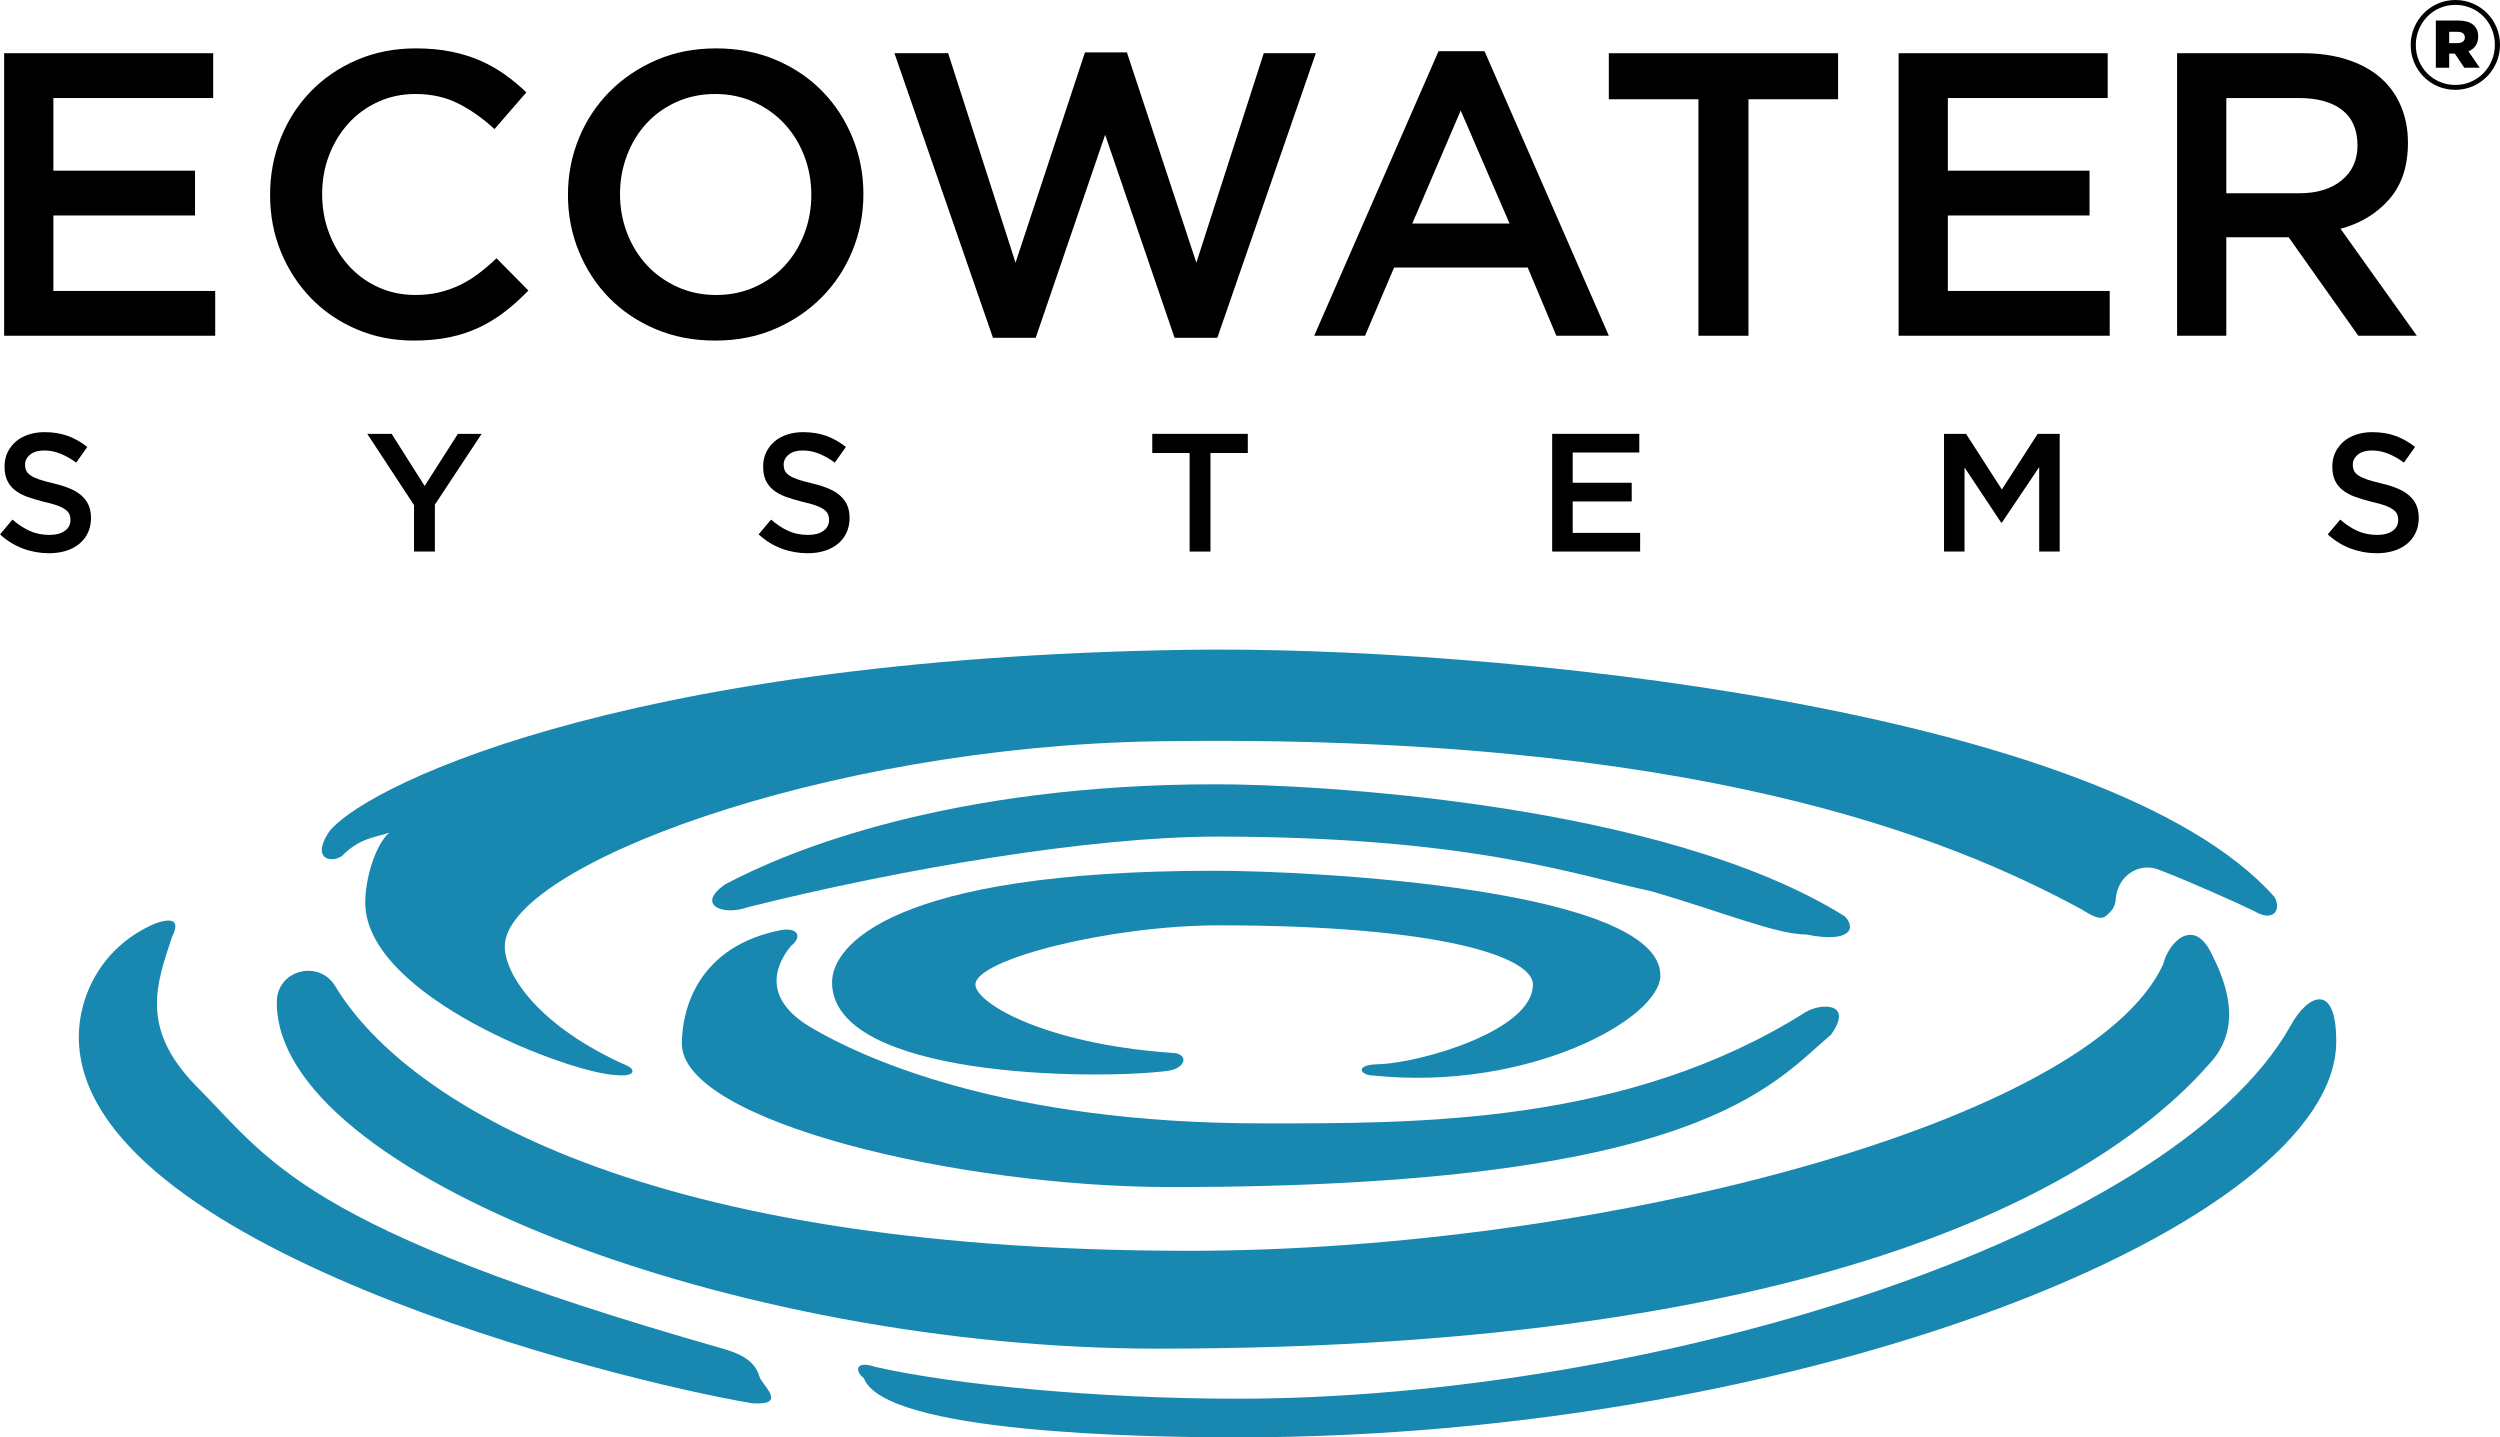 <?xml version="1.0" encoding="utf-8"?>
<!-- Generator: Adobe Illustrator 15.0.2, SVG Export Plug-In . SVG Version: 6.00 Build 0)  -->
<!DOCTYPE svg PUBLIC "-//W3C//DTD SVG 1.1//EN" "http://www.w3.org/Graphics/SVG/1.1/DTD/svg11.dtd">
<svg version="1.1" id="Logo_Ecowater" xmlns="http://www.w3.org/2000/svg" xmlns:xlink="http://www.w3.org/1999/xlink" x="0px"
	 y="0px" width="513.619px" height="295.307px" viewBox="0 0 513.619 295.307" enable-background="new 0 0 513.619 295.307"
	 xml:space="preserve">
<g id="Logo_Classique_1_">
	<g id="Ondes_bleues">
		<path fill="#1888B0" d="M243.979,133.501c61.24-0.934,188.61,11.61,223.347,50.821c1.44,2.788-0.392,5.154-4.171,2.873
			c-3.531-1.699-12.775-5.879-19.659-8.529c-4.141-1.596-8.408,1.374-8.782,5.79c-0.089,1.089-0.364,2.054-1.009,2.721
			c-1.388,1.428-1.837,2.37-6.092-0.373c-26.871-14.55-79.103-36.197-189.896-34.502c-68.714,1.049-134.267,25.897-134.013,42.261
			c0.084,5.612,6.79,16.262,25.154,24.395c1.886,0.906,1.436,2.315-2.308,1.908c-9.36-0.325-51.212-16.05-51.506-35.213
			c-0.079-5.145,2.148-12.193,4.918-14.576c-2.787,0.978-6.065,1.027-9.742,4.824c-2.321,1.445-6.074,0.565-2.877-4.629
			C72.828,162.769,125.245,135.315,243.979,133.501"/>
		<path fill="#1888B0" d="M249.955,161.129c19.637,0,91.632,3.735,129.038,27.121c2.334,2.33,1.396,5.607-7.951,3.735
			c-6.078,0-17.298-4.674-31.794-8.885c-15.43-3.268-36.939-11.219-89.293-11.219c-25.715,0-64.521,6.55-96.315,14.497
			c-5.141,1.872-10.752-0.472-4.673-4.679C162.058,174.687,195.251,161.129,249.955,161.129"/>
		<path fill="#1888B0" d="M249.488,178.895c20.57,0,91.632,3.744,91.632,21.508c0,8.88-27.115,23.843-58.909,20.57
			c-2.802,0-4.202-2.339,1.405-2.339c8.88-0.467,31.322-7.008,31.322-16.364c0-5.606-18.693-12.156-64.516-12.156
			c-22.443,0-50.025,7.017-50.025,12.156c0,3.745,14.024,12.158,40.206,14.03c3.74,0,3.273,3.272-0.933,3.739
			c-14.959,1.867-68.728,1.405-68.728-18.235C170.942,194.325,183.094,178.895,249.488,178.895"/>
		<path fill="#1888B0" d="M140.086,214.427c0-7.013,3.269-20.104,20.57-23.376c3.273-0.467,4.207,1.404,1.872,3.271
			c-2.338,2.803-7.012,10.286,4.207,16.835c10.281,6.075,39.273,19.638,92.571,19.638c31.322,0,74.802,0.463,111.74-22.914
			c3.268-1.867,9.817-1.867,5.14,4.679c-12.152,10.284-27.111,31.322-135.583,31.322
			C196.652,243.882,140.086,230.327,140.086,214.427"/>
		<path fill="#1888B0" d="M244.344,256.974c83.69,0,185.146-26.188,200.1-58.914c0.938-4.202,6.079-9.814,9.818-2.329
			c2.339,4.669,7.013,14.486,0,22.432c-21.037,24.315-77.604,58.915-216.464,58.915c-86.959,0-180.93-36-180.93-71.063v-0.173
			c0.013-6.556,8.649-8.827,12.028-3.206C81.742,223.993,127.028,256.974,244.344,256.974"/>
		<path fill="#1888B0" d="M32.087,189.648c2.806-0.935,5.14-0.935,3.268,2.807c-3.268,9.818-6.541,18.698,4.678,30.387
			c15.43,15.427,21.509,29.455,108.468,54.237c3.273,0.934,6.545,2.334,7.479,5.607c0.467,1.872,6.079,6.073-1.405,5.615
			c-28.05-4.682-138.385-32.26-138.385-75.277C16.19,204.607,20.868,194.326,32.087,189.648"/>
		<path fill="#1888B0" d="M177.487,283.154c-1.867-1.405-1.867-3.739,2.334-2.334c16.369,3.733,46.291,6.541,74.34,6.541
			c84.625,0,191.687-32.729,216.468-76.675c3.269-6.078,9.347-9.351,9.347,3.273c0,37.4-108.467,81.347-225.815,81.347
			C234.525,295.307,181.694,294.373,177.487,283.154"/>
	</g>
	<g id="ECOWATER_Systems_3_">
		<polygon points="43.799,20.139 10.965,20.139 10.965,35.067 40.069,35.067 40.069,44.271 10.965,44.271 10.965,59.777 
			44.213,59.777 44.213,68.977 0.849,68.977 0.849,10.934 43.799,10.934 		"/>
		<path d="M103.871,63.919c-1.632,1.276-3.384,2.366-5.265,3.278c-1.877,0.911-3.935,1.605-6.176,2.072
			c-2.242,0.471-4.714,0.702-7.422,0.702c-4.202,0-8.111-0.774-11.73-2.321c-3.624-1.547-6.746-3.673-9.374-6.385
			c-2.623-2.704-4.682-5.87-6.177-9.494c-1.493-3.62-2.236-7.528-2.236-11.73c0-4.149,0.729-8.044,2.197-11.695
			c1.463-3.646,3.521-6.839,6.176-9.573c2.655-2.74,5.821-4.892,9.494-6.471c3.677-1.574,7.697-2.361,12.063-2.361
			c2.655,0,5.074,0.218,7.258,0.663c2.183,0.444,4.188,1.067,6.011,1.863c1.824,0.805,3.509,1.756,5.056,2.864
			c1.548,1.107,3.015,2.321,4.394,3.646l-6.55,7.546c-2.317-2.157-4.781-3.896-7.378-5.221c-2.596-1.329-5.553-1.992-8.87-1.992
			c-2.766,0-5.323,0.539-7.671,1.619c-2.352,1.076-4.371,2.544-6.052,4.393c-1.69,1.85-3.015,4.02-3.984,6.51
			c-0.965,2.486-1.45,5.167-1.45,8.044c0,2.873,0.485,5.567,1.45,8.084c0.969,2.517,2.294,4.709,3.984,6.59
			c1.681,1.881,3.7,3.357,6.052,4.438c2.348,1.076,4.905,1.614,7.671,1.614c1.765,0,3.397-0.178,4.891-0.538
			c1.494-0.355,2.899-0.858,4.228-1.49c1.326-0.635,2.611-1.423,3.856-2.365c1.245-0.938,2.477-1.992,3.691-3.153l6.55,6.634
			C107.063,61.238,105.502,62.648,103.871,63.919"/>
		<path d="M177.383,39.875c0,4.092-0.747,7.96-2.241,11.606c-1.495,3.651-3.594,6.844-6.302,9.579
			c-2.708,2.734-5.914,4.909-9.618,6.505c-3.704,1.605-7.795,2.406-12.272,2.406c-4.478,0-8.569-0.783-12.273-2.362
			c-3.704-1.574-6.879-3.717-9.534-6.425c-2.65-2.708-4.727-5.887-6.221-9.538c-1.494-3.647-2.237-7.515-2.237-11.606
			c0-4.091,0.743-7.964,2.237-11.606c1.494-3.65,3.593-6.843,6.301-9.582c2.712-2.735,5.914-4.9,9.623-6.51
			c3.699-1.601,7.79-2.402,12.273-2.402c4.473,0,8.564,0.788,12.268,2.362c3.704,1.578,6.883,3.722,9.533,6.429
			c2.655,2.705,4.727,5.888,6.222,9.535C176.636,31.912,177.383,35.78,177.383,39.875 M166.684,40.041c0-2.819-0.485-5.487-1.45-8
			c-0.965-2.516-2.321-4.713-4.064-6.594c-1.739-1.881-3.829-3.37-6.257-4.477c-2.437-1.103-5.091-1.659-7.963-1.659
			c-2.873,0-5.515,0.538-7.92,1.618c-2.401,1.076-4.465,2.544-6.177,4.394c-1.716,1.849-3.054,4.037-4.023,6.554
			c-0.961,2.512-1.45,5.181-1.45,7.999c0,2.82,0.489,5.488,1.45,8c0.969,2.517,2.325,4.713,4.063,6.595
			c1.744,1.876,3.829,3.37,6.262,4.473c2.432,1.107,5.087,1.663,7.964,1.663c2.872,0,5.513-0.543,7.915-1.619
			c2.405-1.076,4.464-2.543,6.18-4.397c1.712-1.85,3.055-4.033,4.02-6.55C166.199,45.527,166.684,42.859,166.684,40.041"/>
		<polygon points="222.901,10.77 231.523,10.77 245.788,53.97 259.635,10.935 270.333,10.935 250.097,69.395 241.31,69.395 
			227.05,27.686 212.785,69.395 203.998,69.395 183.761,10.935 194.794,10.935 208.641,53.97 		"/>
		<path d="M330.532,68.978h-10.783l-5.883-14.016h-27.449l-5.968,14.016H270l25.542-58.456h9.454L330.532,68.978z M300.099,22.71
			l-9.947,23.216h19.983L300.099,22.71z"/>
		<polygon points="359.219,68.979 348.939,68.979 348.939,20.39 330.529,20.39 330.529,10.937 377.628,10.937 377.628,20.39 
			359.219,20.39 		"/>
		<polygon points="433.019,20.139 400.18,20.139 400.18,35.067 429.289,35.067 429.289,44.271 400.18,44.271 400.18,59.777 
			433.433,59.777 433.433,68.977 390.064,68.977 390.064,10.934 433.019,10.934 		"/>
		<path d="M484.511,68.979l-14.309-20.233h-12.812v20.233h-10.112V10.936h25.871c3.317,0,6.314,0.427,8.996,1.285
			s4.944,2.072,6.799,3.646c1.85,1.579,3.277,3.513,4.269,5.808c0.996,2.29,1.494,4.851,1.494,7.666c0,4.811-1.285,8.68-3.855,11.61
			c-2.57,2.931-5.9,4.949-9.991,6.052l15.669,21.976H484.511z M484.342,29.883c0-3.219-1.054-5.651-3.161-7.288
			c-2.104-1.636-5.074-2.454-8.897-2.454h-14.893v19.565h14.977c3.659,0,6.567-0.885,8.733-2.663
			C483.262,35.268,484.342,32.88,484.342,29.883"/>
		<path d="M5.149,95.454c0,0.48,0.08,0.898,0.24,1.241c0.165,0.346,0.458,0.671,0.885,0.969c0.427,0.298,1.014,0.574,1.766,0.832
			c0.751,0.253,1.702,0.516,2.859,0.791c1.293,0.303,2.423,0.649,3.397,1.054c0.965,0.405,1.774,0.889,2.423,1.454
			c0.645,0.565,1.134,1.218,1.472,1.966c0.333,0.751,0.502,1.631,0.502,2.645c0,1.13-0.213,2.139-0.635,3.042
			c-0.423,0.898-1.014,1.658-1.765,2.281c-0.756,0.618-1.659,1.098-2.718,1.432c-1.058,0.333-2.218,0.498-3.486,0.498
			c-1.867,0-3.65-0.316-5.354-0.952c-1.707-0.631-3.286-1.601-4.735-2.917l2.557-3.037c1.174,1.009,2.361,1.787,3.561,2.33
			c1.192,0.542,2.553,0.814,4.073,0.814c1.312,0,2.357-0.276,3.126-0.832c0.774-0.551,1.161-1.303,1.161-2.245
			c0-0.436-0.076-0.827-0.226-1.174c-0.147-0.347-0.428-0.667-0.832-0.965c-0.405-0.303-0.956-0.579-1.663-0.832
			c-0.703-0.253-1.619-0.506-2.753-0.76c-1.293-0.32-2.445-0.672-3.446-1.036c-1.005-0.37-1.849-0.831-2.53-1.383
			c-0.68-0.556-1.201-1.214-1.556-1.988c-0.361-0.769-0.538-1.721-0.538-2.85c0-1.058,0.204-2.019,0.618-2.881
			c0.409-0.863,0.973-1.61,1.694-2.228c0.72-0.627,1.583-1.103,2.597-1.436c1.009-0.334,2.117-0.503,3.312-0.503
			c1.775,0,3.371,0.262,4.789,0.778c1.414,0.52,2.744,1.272,3.989,2.264l-2.281,3.214c-1.107-0.809-2.201-1.422-3.281-1.849
			c-1.086-0.427-2.18-0.641-3.282-0.641c-1.245,0-2.21,0.285-2.904,0.85C5.496,93.964,5.149,94.646,5.149,95.454"/>
		<polygon points="89.345,113.315 85.063,113.315 85.063,103.777 75.458,89.134 80.465,89.134 87.238,99.842 94.076,89.134 
			98.95,89.134 89.345,103.679 		"/>
		<path d="M161,95.454c0,0.48,0.084,0.898,0.244,1.241c0.16,0.346,0.454,0.671,0.881,0.969c0.427,0.298,1.018,0.574,1.765,0.832
			c0.752,0.253,1.703,0.516,2.86,0.791c1.293,0.303,2.423,0.649,3.396,1.054c0.965,0.405,1.779,0.889,2.424,1.454
			s1.138,1.218,1.472,1.966c0.333,0.751,0.502,1.631,0.502,2.645c0,1.13-0.213,2.139-0.635,3.042
			c-0.423,0.898-1.01,1.658-1.766,2.281c-0.751,0.618-1.659,1.098-2.712,1.432c-1.058,0.333-2.223,0.498-3.491,0.498
			c-1.868,0-3.65-0.316-5.354-0.952c-1.707-0.631-3.281-1.601-4.735-2.917l2.556-3.037c1.179,1.009,2.362,1.787,3.562,2.33
			c1.197,0.542,2.557,0.814,4.078,0.814c1.311,0,2.352-0.276,3.121-0.832c0.774-0.551,1.161-1.303,1.161-2.245
			c0-0.436-0.076-0.827-0.227-1.174c-0.146-0.347-0.427-0.667-0.831-0.965c-0.4-0.303-0.957-0.579-1.659-0.832
			c-0.707-0.253-1.623-0.506-2.757-0.76c-1.294-0.32-2.441-0.672-3.446-1.036c-1.005-0.37-1.846-0.831-2.53-1.383
			c-0.681-0.556-1.201-1.214-1.557-1.988c-0.36-0.769-0.538-1.721-0.538-2.85c0-1.058,0.205-2.019,0.618-2.881
			c0.41-0.863,0.979-1.61,1.695-2.228c0.72-0.627,1.587-1.103,2.596-1.436c1.01-0.334,2.117-0.503,3.313-0.503
			c1.774,0,3.371,0.262,4.789,0.778c1.414,0.52,2.744,1.272,3.989,2.264l-2.281,3.214c-1.103-0.809-2.197-1.422-3.282-1.849
			c-1.085-0.427-2.174-0.641-3.282-0.641c-1.245,0-2.21,0.285-2.903,0.85C161.347,93.964,161,94.646,161,95.454"/>
		<polygon points="248.687,113.315 244.405,113.315 244.405,93.069 236.733,93.069 236.733,89.134 256.357,89.134 256.357,93.069 
			248.687,93.069 		"/>
		<polygon points="336.788,92.966 323.106,92.966 323.106,99.183 335.232,99.183 335.232,103.02 323.106,103.02 323.106,109.48 
			336.961,109.48 336.961,113.313 318.89,113.313 318.89,89.133 336.788,89.133 		"/>
		<polygon points="411.279,107.373 411.136,107.373 403.608,96.042 403.608,113.313 399.393,113.313 399.393,89.132 403.919,89.132 
			411.279,100.564 418.638,89.132 423.16,89.132 423.16,113.313 418.945,113.313 418.945,95.971 		"/>
		<path d="M483.38,95.454c0,0.48,0.085,0.898,0.244,1.241c0.16,0.346,0.454,0.671,0.881,0.969c0.427,0.298,1.019,0.574,1.766,0.832
			c0.751,0.253,1.703,0.516,2.859,0.791c1.294,0.303,2.428,0.649,3.396,1.054c0.966,0.405,1.78,0.889,2.425,1.454
			s1.139,1.218,1.472,1.966c0.334,0.751,0.503,1.631,0.503,2.645c0,1.13-0.209,2.139-0.636,3.042
			c-0.423,0.898-1.01,1.658-1.766,2.281c-0.752,0.618-1.659,1.098-2.713,1.432c-1.059,0.333-2.223,0.498-3.49,0.498
			c-1.868,0-3.646-0.316-5.354-0.952c-1.703-0.631-3.282-1.601-4.736-2.917l2.557-3.037c1.179,1.009,2.365,1.787,3.563,2.33
			c1.196,0.542,2.557,0.814,4.077,0.814c1.312,0,2.356-0.276,3.126-0.832c0.773-0.551,1.156-1.303,1.156-2.245
			c0-0.436-0.075-0.827-0.227-1.174c-0.146-0.347-0.427-0.667-0.832-0.965c-0.4-0.303-0.957-0.579-1.658-0.832
			c-0.707-0.253-1.623-0.506-2.758-0.76c-1.293-0.32-2.44-0.672-3.445-1.036c-1.001-0.37-1.846-0.831-2.525-1.383
			c-0.686-0.556-1.205-1.214-1.562-1.988c-0.355-0.769-0.533-1.721-0.533-2.85c0-1.058,0.2-2.019,0.613-2.881
			c0.409-0.863,0.979-1.61,1.694-2.228c0.721-0.627,1.588-1.103,2.597-1.436c1.01-0.334,2.117-0.503,3.313-0.503
			c1.773,0,3.37,0.262,4.789,0.778c1.414,0.52,2.743,1.272,3.988,2.264l-2.281,3.214c-1.103-0.809-2.196-1.422-3.277-1.849
			c-1.089-0.427-2.179-0.641-3.287-0.641c-1.244,0-2.21,0.285-2.902,0.85C483.727,93.964,483.38,94.646,483.38,95.454"/>
		<path d="M495.272,9.279V9.226c0-5.007,4.06-9.226,9.174-9.226c5.167,0,9.173,4.166,9.173,9.173v0.053
			c0,5.007-4.06,9.232-9.173,9.232C499.274,18.458,495.272,14.291,495.272,9.279 M512.565,9.226V9.173
			c0-4.483-3.478-8.173-8.119-8.173c-4.589,0-8.12,3.744-8.12,8.226v0.053c0,4.483,3.482,8.174,8.12,8.174
			C509.03,17.453,512.565,13.708,512.565,9.226 M500.439,4.219h4.638c2.375,0,4.064,1.001,4.064,3.268
			c0,1.53-0.791,2.584-2.005,3.06l2.32,3.375h-3.166l-1.952-2.904h-1.16v2.904h-2.739V4.219z M504.921,8.857
			c0.947,0,1.477-0.471,1.477-1.156c0-0.742-0.529-1.161-1.477-1.161h-1.743v2.317H504.921z"/>
	</g>
</g>
</svg>
